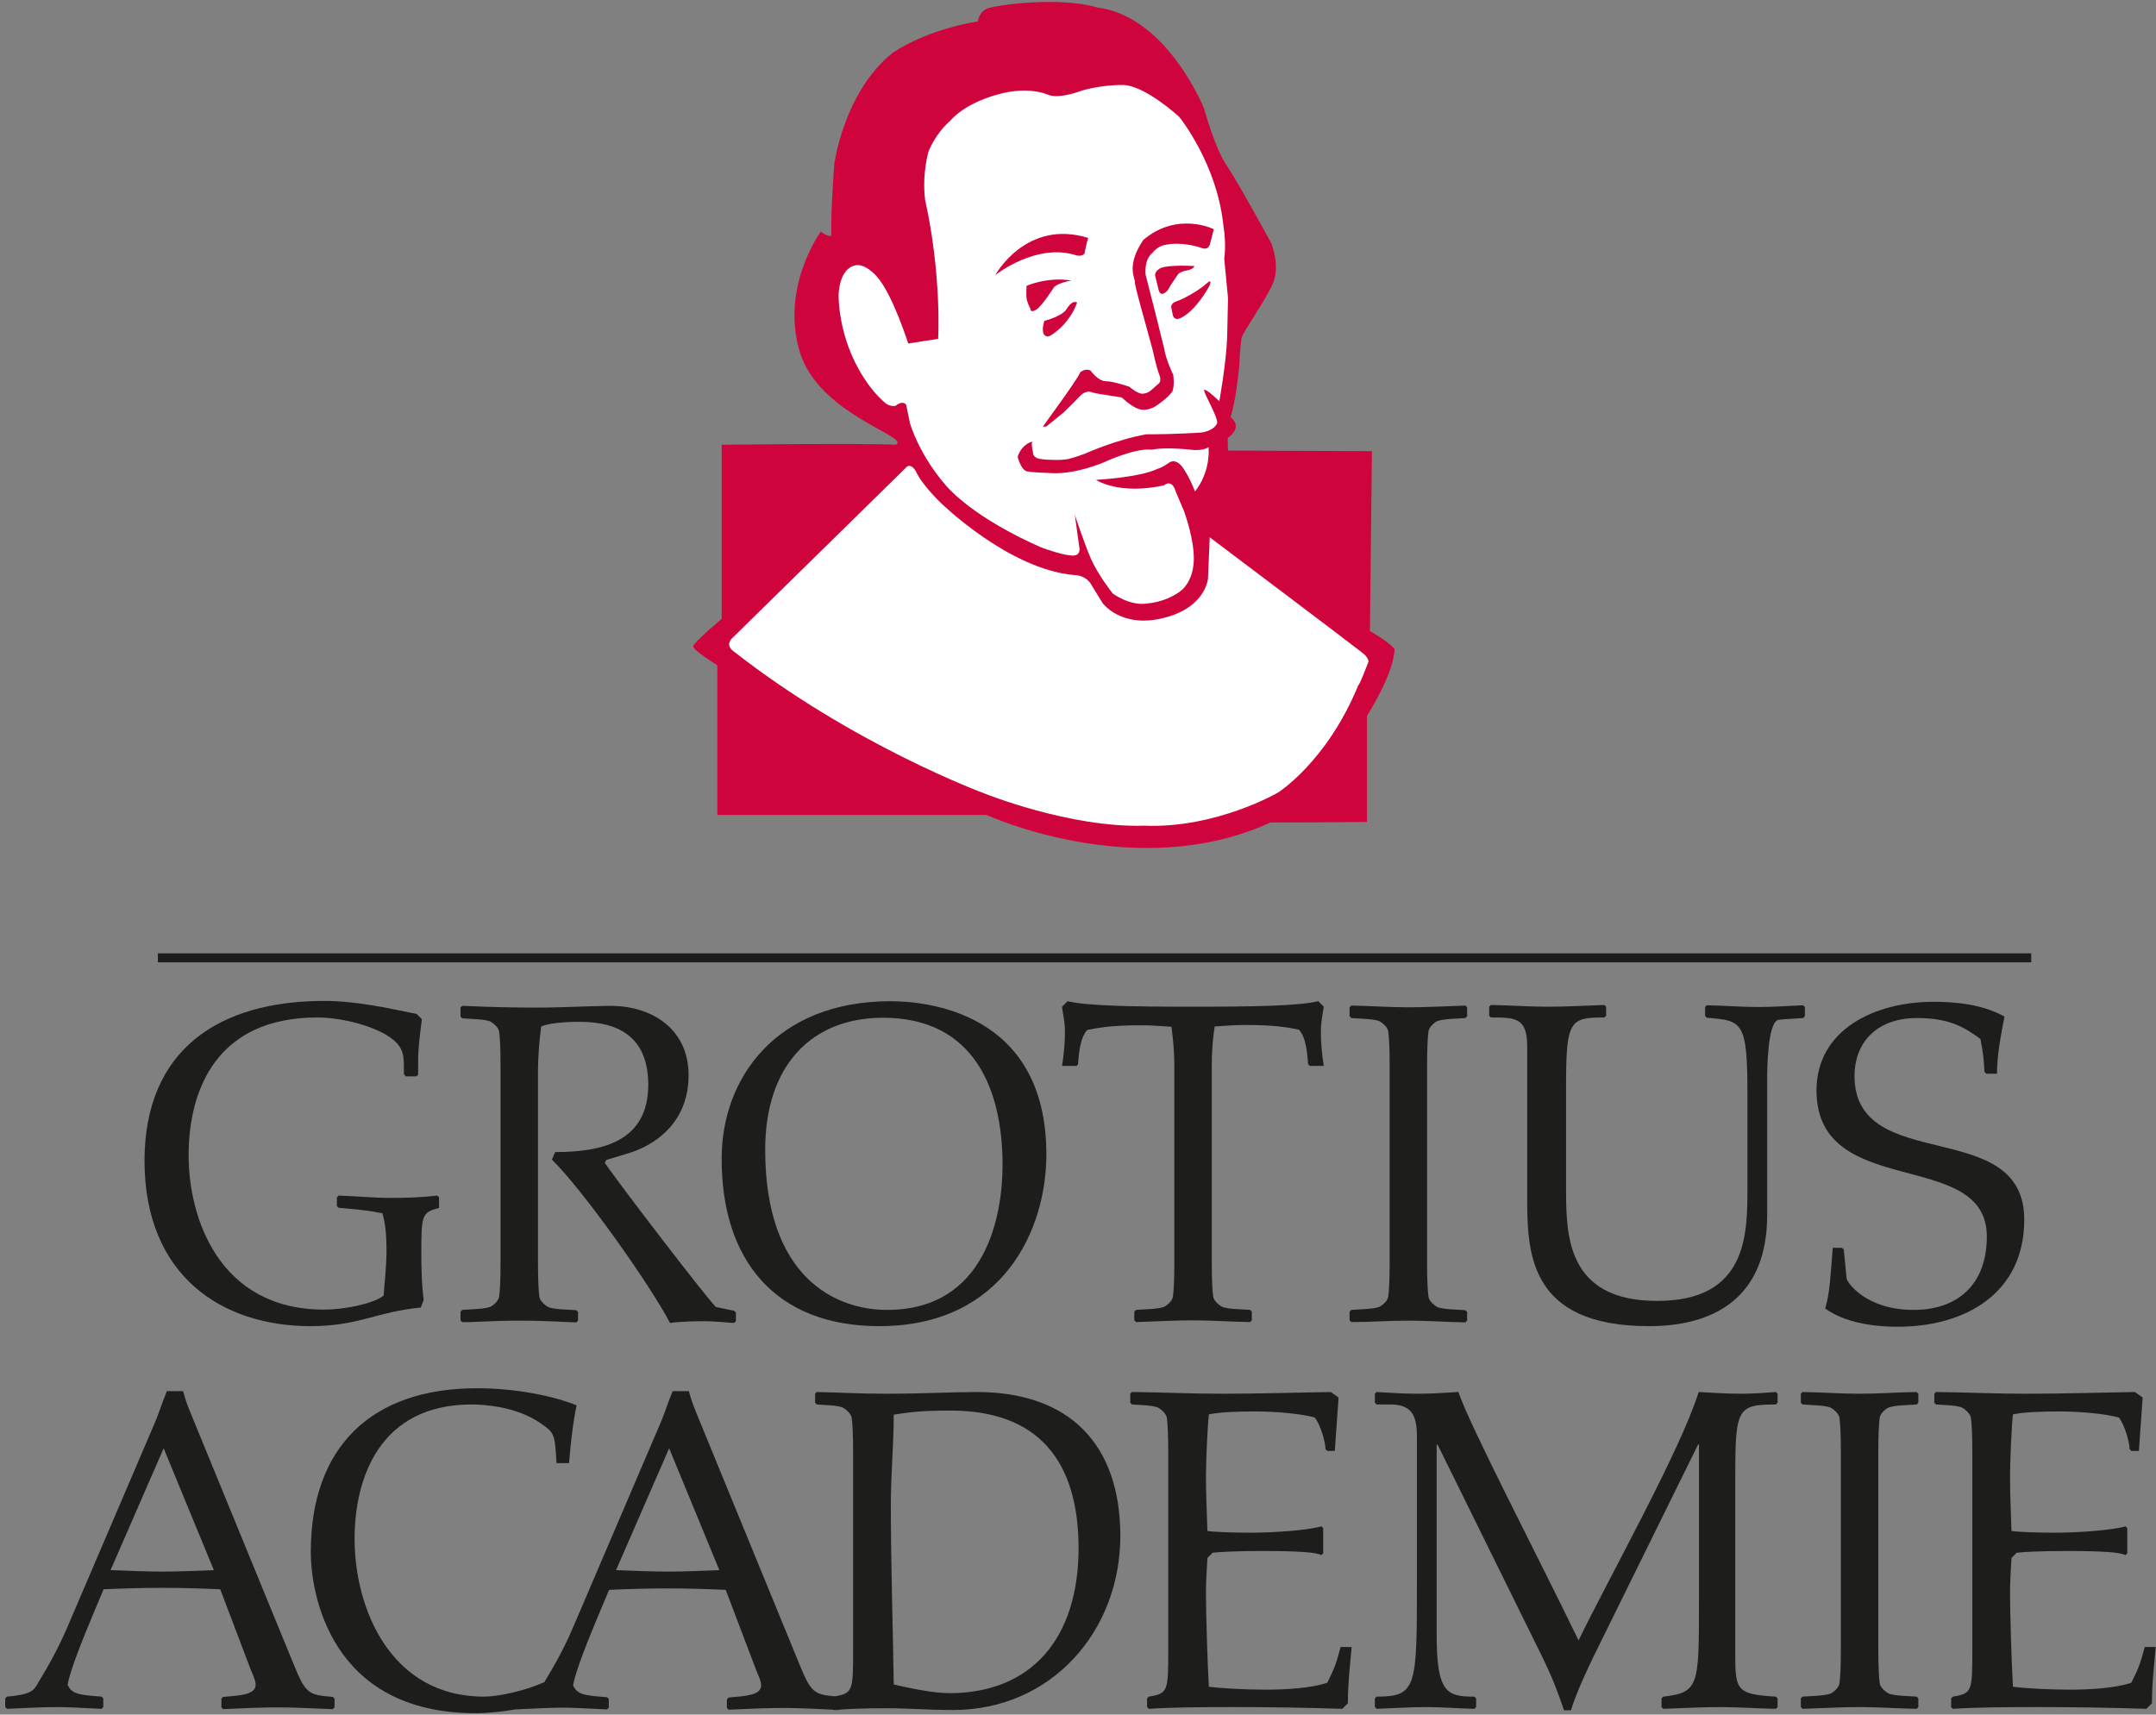 <svg xmlns="http://www.w3.org/2000/svg" xmlns:xlink="http://www.w3.org/1999/xlink" id="Layer_1" x="0px" y="0px" viewBox="0 0 743 591" style="enable-background:new 0 0 743 591;" xml:space="preserve"><rect x="0" y="0" width="743" height="591" fill="#808080" stroke="none"/><style type="text/css">	.st0{fill:#1D1D1B;}	.st1{fill:#868686;}	.st2{fill:#D0043C;}	.st3{fill:#FFFFFF;}</style><g>	<path class="st0" d="M107,457.1c16.7,0,22.8-5,38-6.4l1-2.6c0-0.8-0.8-4.6-0.8-15.7c0-13.2,0-14.6,6.1-16v-3.7l-0.6-0.6  c-5,0.6-10.4,0.8-15.9,0.8c-6.1,0-12-0.6-18.1-0.8l-0.6,0.6v3l0.6,0.6c9.1,0.8,10.3,1,15.1,1.9c1,3.5,1.4,7.4,1.4,12.8  c0,5.1-0.6,10.4-1,15.6c-3.8,2.9-13.8,4.8-20.5,4.8c-36.4,0-46.7-31.9-46.7-53.1c0-22.9,9.8-47.6,44.4-47.6c9.6,0,24.2,4,28.2,9.9  c1.6,2.4,1.6,4.2,1.6,9.6l0.6,0.8h3.7l0.6-0.6v-5c0-4.3,0.8-10.4,1.3-14.1l-1.8-1.8c-10.6-2.2-21.2-4.5-31.9-4.5  c-35.9,0-61.9,16.5-61.9,55.2C49.9,440,76.7,457.1,107,457.1z"></path>	<path class="st0" d="M179,455.2c9.6,0,17.5,0.6,19.6,0.6l0.6-0.6v-3l-0.6-0.6c-2.1-0.2-7.2-0.2-9.5-1c-0.5-0.2-2.9-1.8-3.2-3.5  c-0.3-1.9-0.5-6.1-0.5-12v-66.2c0-4.5,0.5-10.6,1.1-15.1c2.4-1,7.2-1.6,13.3-1.6c14.4,0,23.6,6.1,23.6,21.7  c0,19.6-15.9,23.2-32.1,23.2l-1.1,2.6c10.9,10.7,33.8,43.1,40.7,56.3c3.4-0.5,8.7-0.6,11.7-0.6c4.5,0,9.1,0.6,10.4,0.6l0.6-0.6v-3  l-0.6-0.6l-6.3-1.3c-4.7-5-33.2-42.3-38.3-49.7l0.6-1l7.9-2.4c4.3-1.3,20.4-7.4,20.4-26.8c0-16-12.7-23.9-26.9-23.9  c-6.3,0-16.5,0.6-25,0.6c-16.2,0-24.1-0.6-26.1-0.6l-0.6,0.6v3.1l0.6,0.6c2.1,0.2,7.2,0.2,9.5,1c0.5,0.2,2.9,1.8,3.2,3.5  c0.3,1.9,0.5,6.1,0.5,12V435c0,5.9-0.2,10.1-0.5,12c-0.3,1.8-2.7,3.4-3.2,3.5c-2.2,0.8-7.4,0.8-9.5,1l-0.6,0.6v3l0.6,0.6  C161.4,455.9,169.2,455.2,179,455.2z"></path>	<path class="st0" d="M303,457.1c42.7,0,57.6-33.2,57.6-59.2c0-49.6-42.2-52.8-53.7-52.8c-39.5,0-58.2,26.6-58.2,54.2  C248.6,434.2,267.1,457.1,303,457.1z M304.3,350.8c31.3,0,41.2,24.5,41.2,50.8c0,17.2-5.6,49.9-39.8,49.9c-18,0-42-11.4-42-55.2  C263.7,367,279.9,350.8,304.3,350.8z"></path>	<path class="st0" d="M370.9,367.5l0.6-0.6c0.3-3.4,0.6-9.1,3.2-11.9c4.2-0.8,8.2-1.6,18.4-1.6c3.2,0,6.4,0.2,10.6,0.5  c0.6,4.3,1,9,1,13.5V435c0,5.9-0.2,10.1-0.5,12c-0.3,1.8-2.7,3.4-3.2,3.5c-2.2,0.8-7.4,0.8-9.5,1l-0.6,0.6v3l0.6,0.6  c6.6-0.2,13.2-0.6,19.7-0.6c6.6,0,13,0.5,19.6,0.6l0.6-0.6v-3l-0.6-0.6c-2.1-0.2-7.2-0.2-9.5-1c-0.5-0.2-2.9-1.8-3.2-3.5  c-0.3-1.9-0.5-6.1-0.5-12v-67.7c0-4.5,0.3-9.1,1-13.5c4.2-0.3,7.4-0.5,10.6-0.5c10.3,0,14.3,0.8,18.4,1.6c2.6,2.7,2.9,8.5,3.2,11.9  l0.6,0.6h4.8c-0.8-5-1-8.7-1-11.9c0-3.4,0.6-5.9,1-8.5l-1.9-1.9c-6.6,1.6-21.8,1.9-43.1,1.9c-21.5,0-36.7-0.3-43.3-1.9l-1.9,1.9  c0.3,2.6,1,5.1,1,8.5c0,3.2-0.2,6.9-1,11.9H370.9z"></path>	<path class="st0" d="M485.4,455.2c6.6,0,13,0.5,19.6,0.6l0.6-0.6v-3l-0.6-0.6c-2.1-0.2-7.2-0.2-9.5-1c-0.5-0.2-2.9-1.8-3.2-3.5  c-0.3-1.9-0.5-6.1-0.5-12v-67.7c0-5.9,0.2-10.1,0.5-12c0.3-1.8,2.7-3.4,3.2-3.5c2.2-0.8,7.4-0.8,9.5-1l0.6-0.6v-3.1l-0.6-0.6  c-6.6,0.2-13,0.6-19.6,0.6c-6.6,0-13.2-0.5-19.7-0.6l-0.6,0.6v3.1l0.6,0.6c2.1,0.2,7.2,0.2,9.5,1c0.5,0.2,2.9,1.8,3.2,3.5  c0.3,1.9,0.5,6.1,0.5,12V435c0,5.9-0.2,10.1-0.5,12c-0.3,1.8-2.7,3.4-3.2,3.5c-2.2,0.8-7.4,0.8-9.5,1l-0.6,0.6v3l0.6,0.6  C472.2,455.7,478.8,455.2,485.4,455.2z"></path>	<path class="st0" d="M622,350.2v-3.1l-0.6-0.6c-5.1,0.2-10.3,0.6-15.4,0.6c-5.9,0-11.9-0.5-17.8-0.6l-0.6,0.6v3.1l0.6,0.6  c12.3,1,14,1.1,14,26.6v31.9c0,16.2,0,39.1-31.1,39.1c-31.4,0-31.4-22.9-31.4-39v-35.6c0-22.1,1.4-23.1,13.2-23.1l0.6-0.6v-3.1  l-0.6-0.6c-6.4,0.2-13,0.6-19.4,0.6c-6.6,0-13.2-0.5-19.7-0.6l-0.6,0.6v3.1l0.6,0.6c8.8,0,12.5,0.2,12.5,10.1v51.2  c0,19.1,0,45.1,42,45.1c21.8,0,40.7-9.3,40.7-38.3V372c0-2.3,0-20,4-20.5c1.3-0.2,7.4-0.5,8.5-0.6L622,350.2z"></path>	<path class="st0" d="M684.7,426.2c0,16.4-9.9,25.3-25.2,25.3c-16.7,0-22.9-9.6-23.1-10.7l-1-10.1l-0.6-0.6h-3.2  c-0.8,9.9-1,15.6-2.6,20.9c8.5,6.3,22.1,6.3,25,6.3c23.4,0,43.6-11.6,43.6-36.9c0-36.1-58.5-15.1-58.5-49.6  c0-10.7,6.9-19.9,21.6-19.9c11.9,0,16.8,3.7,21.8,7.2c1,5.3,1.1,6.6,1.4,11.4l0.6,0.6h3.7c0-6.3,1.4-13.8,2.6-19.7  c-7.5-4.2-16.7-5.1-24.4-5.1c-20.4,0-40.4,9.6-40.4,30.6C626.1,414,684.7,395.4,684.7,426.2z"></path>	<path class="st0" d="M101.1,573.4L66,487.8c-1.4-3.5-1.8-4.3-2.9-8.3h-5.6c-2.6,6.4-2.1,6.3-5.3,13.6l-29,67.8  c-2.9,6.7-5.9,12.3-10.1,19.2c-1.4,2.6-2.4,4-10.7,4.7l-0.6,0.6v3l0.6,0.6c5.6-0.2,11.4-0.6,17.2-0.6c3.5,0,6.9,0.2,15.4,0.6  l0.6-0.6v-3l-0.6-0.6c-8.3-0.6-10.1-1-11.7-4c0.6-4.5,5.8-17.3,8.5-23.7l3.9-9.3c6.7-0.3,13.5-0.5,20.2-0.5c6.7,0,13.3,0.2,20,0.5  l10.4,27.4c0.6,1.6,1.8,3.9,1.8,5.5c0,3.5-5.5,3.7-11.2,4.2l-0.6,0.6v3l0.6,0.6c6.3-0.3,13.3-0.6,19.2-0.6c5.8,0,14.4,0.5,18.6,0.6  l0.6-0.6v-3l-0.6-0.6C106.1,584.2,105.3,583.7,101.1,573.4z M56.2,541.7c-6.1,0-12-0.3-18.1-0.5l18.3-42l17.3,42  C67.9,541.4,62,541.7,56.2,541.7z"></path>	<path class="st0" d="M336.6,479.8c-8.2,0-18.9,0.6-31.4,0.6c-9.1,0-17.6-0.5-23.7-0.6l-0.6,0.6v3.1l0.6,0.6c2.4,0.2,6.6,0.2,8.8,1  c0.5,0.2,2.9,1.8,3.2,3.5c0.3,1.9,0.5,6.1,0.5,12v67.7c0,14.2,0,15.3-6.2,16.4c-7.4-0.6-8.4-1.5-12.4-11.3l-35.1-85.6  c-1.4-3.5-1.8-4.3-2.9-8.3h-5.6c-2.6,6.4-2.1,6.3-5.3,13.6l-29,67.8c-2.8,6.6-5.8,12.1-9.9,18.9c-6.9,3.1-15.9,5-20.8,5  c-32.1,0-44.6-30.2-44.6-54.4c0-21,8.7-46.3,40.3-46.3c4.7,0,15.6,0.8,23.7,6.4c5,3.4,5,3.9,5.6,13.8h4.3  c0.5-6.1,1.4-14.4,2.6-19.9c-7.7-3.2-21-5.9-34.3-5.9c-36.4,0-57.3,20.2-57.3,56.5c0,14,6.6,55.5,56.8,55.5c4.3,0,9-0.5,13.8-1.3  c5.3-0.2,10.7-0.6,16.1-0.6c3.5,0,6.9,0.2,15.4,0.6l0.6-0.6v-3l-0.6-0.6c-8.3-0.6-10.1-1-11.7-4c0.6-4.5,5.8-17.3,8.5-23.7l3.9-9.3  c6.7-0.3,13.5-0.5,20.2-0.5c6.7,0,13.3,0.2,20,0.5l10.4,27.4c0.6,1.6,1.8,3.9,1.8,5.5c0,3.5-5.5,3.7-11.2,4.2l-0.6,0.6v3l0.6,0.6  c6.3-0.3,13.3-0.6,19.2-0.6c5.1,0,12.4,0.4,16.9,0.6l0.1,0.1c0.2,0,0.4,0,0.6,0c0.3,0,0.7,0,1,0l0.1-0.1c3.7-0.3,9.2-0.5,16.2-0.5  c8.7,0,14,0.6,23.3,0.6c33.8,0,57.6-27.1,57.6-60.1C386,497.6,368.4,479.8,336.6,479.8z M230.4,541.7c-6.1,0-12-0.3-18.1-0.5  l18.3-42l17.3,42C242.2,541.4,236.2,541.7,230.4,541.7z M327.2,583.6c-5.8,0-14.1-1.8-19.2-3c-0.3-20.7-1-41.5-1-62.2  c0-10.3,1-20.4,1-30.8c5.6-0.8,8.8-1.4,19.6-1.4c30.2,0,44.1,17.3,44.1,47.6C371.6,564.8,355.4,583.6,327.2,583.6z"></path>	<path class="st0" d="M457.4,580c-5.5,1.9-14.4,2.4-21.2,2.4c-7.4,0-15.9-0.5-19.6-1c-0.5-8.5-1-25.2-1-32.7c0-3.9,0.3-7.9,0.5-11.7  l1.8-1.8c2.4-0.3,9-0.6,16.5-0.6c14.4,0,18.9,0.5,21,1.4l0.6-0.6v-8.7l-0.6-0.6c-4.8,1.4-16.7,2.2-24.5,2.2  c-6.4,0-13.2-0.3-14.8-0.6c-0.2-6.3-0.5-12.5-0.5-18.9c0-5.3,0.5-16.7,1-21.3c3.9-0.8,10.4-1,16-1c7.1,0,16,0.8,20.5,2.1  c1.9,2.3,3.7,8.5,3.7,10.9l0.6,0.6h2.6l1.3-18.4l-2.7-1.9c-12.5,0.2-25,0.6-37.5,0.6c-10.6,0-21-0.5-31-0.6l-0.6,0.6v3.1l0.6,0.6  c2.4,0.2,6.6,0.2,8.8,1c0.5,0.2,2.9,1.8,3.2,3.5c0.3,1.9,0.5,6.1,0.5,12v67.7c0,14.6,0,15.4-6.7,16.5l-0.6,0.6v3l0.6,0.6  c7.5-0.5,17.5-0.6,29.5-0.6c12.3,0,24.9,0.2,37.2,0.6l1.9-1.9c0-7.5,1-15.6,1.3-19.4H462C460.4,573.8,459.8,575.2,457.4,580z"></path>	<path class="st0" d="M600.3,480.4c-5,0-9.9-0.3-14.9-0.6c-6.2,19.9-30.3,62.9-41.4,85.6c-13.8-28.5-37.7-74.4-41.4-85.6  c-4.8,0.3-9.5,0.6-14.3,0.6c-5.8,0-11.2-0.5-13.9-0.6l-0.6,0.6v3.1l0.6,0.6h4.8c7.7,0,9.1,4.3,9.1,11.2v49.7  c0,36.6,0,39.8-13.9,39.8l-0.6,0.6v3l0.6,0.6c5.8-0.2,11.4-0.6,17.2-0.6c5.5,0,11.1,0.5,16.5,0.6l0.6-0.6v-3l-0.6-0.6  c-9.3,0-13-1.1-13-21.3v-50.2v-15.4h0.3l35.6,72.2c4.3,8.7,5.8,13.1,8,19.4h2.4c1.6-5.5,5.6-14.1,8.2-19.4l35.6-72.2h0.3v54.2  c0,29,0,31.3-12.3,32.7l-0.6,0.6v3l0.6,0.6c6.3-0.2,13-0.6,19.7-0.6c6.4,0,12.8,0.5,19.1,0.6l0.6-0.6v-3l-0.6-0.6  c-14-0.8-14-2.4-14-15.7v-56.5c0-26.9,0-28.5,14-28.5l0.6-0.6v-3.1l-0.6-0.6C608.2,480.1,604.1,480.4,600.3,480.4z"></path>	<path class="st0" d="M640.9,480.4c-6.6,0-13.2-0.5-19.7-0.6l-0.6,0.6v3.1l0.6,0.6c2.1,0.2,7.2,0.2,9.5,1c0.5,0.2,2.9,1.8,3.2,3.5  c0.3,1.9,0.5,6.1,0.5,12v67.7c0,5.9-0.2,10.1-0.5,12c-0.3,1.8-2.7,3.4-3.2,3.5c-2.3,0.8-7.4,0.8-9.5,1l-0.6,0.6v3l0.6,0.6  c6.6-0.2,13.2-0.6,19.7-0.6c6.6,0,13,0.5,19.6,0.6l0.6-0.6v-3l-0.6-0.6c-2.1-0.2-7.2-0.2-9.5-1c-0.5-0.2-2.9-1.8-3.2-3.5  c-0.3-1.9-0.5-6.1-0.5-12v-67.7c0-5.9,0.2-10.1,0.5-12c0.3-1.8,2.7-3.4,3.2-3.5c2.2-0.8,7.4-0.8,9.5-1l0.6-0.6v-3.1l-0.6-0.6  C653.9,479.9,647.4,480.4,640.9,480.4z"></path>	<path class="st0" d="M739.1,567.8c-1.6,5.9-2.2,7.4-4.6,12.2c-5.5,1.9-14.4,2.4-21.2,2.4c-7.4,0-15.9-0.5-19.6-1  c-0.5-8.5-1-25.2-1-32.7c0-3.9,0.3-7.9,0.5-11.7l1.8-1.8c2.4-0.3,9-0.6,16.5-0.6c14.4,0,18.9,0.5,21,1.4l0.6-0.6v-8.7l-0.6-0.6  c-4.8,1.4-16.7,2.2-24.5,2.2c-6.4,0-13.2-0.3-14.8-0.6c-0.2-6.3-0.5-12.5-0.5-18.9c0-5.3,0.5-16.7,1-21.3c3.9-0.8,10.4-1,16-1  c7.1,0,16,0.8,20.5,2.1c1.9,2.3,3.7,8.5,3.7,10.9l0.6,0.6h2.6l1.3-18.4l-2.7-1.9c-12.5,0.2-25,0.6-37.5,0.6c-10.6,0-21-0.5-31-0.6  l-0.6,0.6v3.1l0.6,0.6c2.4,0.2,6.6,0.2,8.8,1c0.5,0.2,2.9,1.8,3.2,3.5c0.3,1.9,0.5,6.1,0.5,12v67.7c0,14.6,0,15.4-6.7,16.5  l-0.6,0.6v3l0.6,0.6c7.5-0.5,17.5-0.6,29.5-0.6c12.3,0,24.9,0.2,37.2,0.6l1.9-1.9c0-7.5,1-15.6,1.3-19.4H739.1z"></path></g><g>	<line class="st1" x1="54.4" y1="330.1" x2="700" y2="330.1"></line>	<rect x="54.4" y="328.6" class="st0" width="645.6" height="3.1"></rect></g><g>	<path class="st2" d="M308.7,153.3c-11-0.6-60,0-60,0v60c0,0-9.5,8-9.8,9.4c-0.3,1.3,8.3,6.6,8.3,6.6v51.6H340  c0,0,51.7,23.8,97.8,2.6c14.7,0,33.3-0.2,33.3-0.2v-36.6c0,0,9.2-14.2,9.5-23c-2.4-2.8-8.5-6.2-8.5-6.2l0.7-62l-49.6-0.2  c0,0-0.1-2.4-0.1-4.3c5.6-4.2,1-7.1,1-7.1s1.2-4.3,1.9-9c0.7-4.8,1.1-9.1,1.1-9.1s0.3-7.3,0.8-9.4c0.5-2.1,8.3-12.9,10.8-18.8  c2.5-5.9-0.5-13.6-0.5-13.6s-11.7-21.5-15.6-27.2c-3.9-5.7-7.7-19.5-7.7-19.5S402.2,5.7,378.3,2.6c-13.3-3.8-33-1-37,0  c-4,0.9-4.3,4.8-4.3,4.8s-16.7,2.3-29.5,10.9c-16.8,13.6-20,38.3-20,38.3s-1.3,17.3-1,24.7c-1.8,0.2-3.6-1.5-3.6-1.5  s-13.7,18.5-7.5,40.8C281.6,142.9,314.1,150.5,308.7,153.3z"></path>	<path class="st3" d="M312,161.4l-59.6,58.5c0,0-2.7,2.2,0.3,4.5c41.4,32.5,86.6,49.1,86.6,49.1s29.4,11.9,55.1,11.1  c24.7,1,46-11.4,46-11.4s16.8-10.5,27.7-37c0.6-0.4,3.5-8.1,3.5-8.1s0.2-1.5-2.5-3.4c-5.2-4.1-52.2-39.5-52.2-39.5l-0.6,14.2  c0,0-0.7,10-15.3,13.6c-14.6,3.7-21-5.1-21-5.1l-3.7-6c0,0-1.5-3.6-6.2-3.7c-22.5-2-45.7-24.7-45.7-24.7s-6.6-6.2-8.8-11.1  C313.5,159,312,161.4,312,161.4z"></path>	<path class="st3" d="M323.3,116.8l-10.3,1.6c0,0-5.4-16.9-10.6-22.8c-0.6-0.8-4.4-5-7.8-4.1c-5.6,1.3-5.6,10.3-5.6,10.3  s-0.3,14.7,8.7,28.4c3.3,5.4,7.5,8.8,7.5,8.8s1.3,1.2,3.4,0.9c2.8-2.2,3.7-0.3,3.7-0.3l1.3,6.3c0,0,3.1,11,12.8,21.9  c11,12,32.5,20.9,32.5,20.9s6.8,2.6,10.6,2.8c3,0.1,2.5-2.5,2.5-2.5l-1.6-11.6c0,0,3.1,9.5,5.6,15.3c2.6,5.8,7.5,11.9,7.5,11.9  s6,4.4,11.9,3.4c7.3-0.7,11.6-4.4,11.6-4.4s4.1-2.9,4.4-10.3c0.3-7.4-3.4-17.2-3.4-17.2l-2.8-6.6c0,0-1.1-4.6-4.1-2.2  c-15.7,3.4-23.4-1.9-23.4-1.9s15.1-0.8,21.2-3.8c1.9-0.5,4.1-2.2,4.1-2.2s2.2-1.7,4.7,1.9c2.5,3.6,4.1,8.1,4.1,8.1s5.3-6,4.7-15.3  c-2,1.5-6.2,0.9-6.2,0.9s-8.6-1-13.4,0c-5.7-0.7-16.6,4.4-16.6,4.4s-9.2,4-17.5,3.7c-8.3-0.3-8.4-0.6-8.4-0.6s-2.1,0.6-3.7-5  c1.4-4.5,5-5.3,5-5.3c-0.4,0.9,0.3,3.8,0.3,3.8s-0.2,1.8,2.5,2.2c2.7,0.4,7.5,0.5,9.7,0c2.2-0.5,5.9-1.9,5.9-1.9s10.3-4.7,20.9-6.6  c10.6,0,18.8-0.6,18.8-0.6s4.2-0.3,5.6-3.1c0.7-1.8-5-11.1-4.4-11.6c0.7-0.5,5.2,3.9,5.2,3.9s2.4-13.2,2.7-22  c0.2-8.7,0.3-13.5,0.3-13.5l-1.3-13.7c0,0,0.8-4.7-0.3-11.4c-2.2-21.4-15.2-37.4-15.2-37.4S394.6,29.4,387,29.3  c-7.5-0.1-14.1,1.9-14.1,1.9s-7.4,2.9-11.3,1.6c-6.9-2.9-15-0.9-15-0.9s-12.6,2.3-19.1,9.7c-5.3,4.6-7.5,10.6-7.5,10.6  s-2.3,7.5-1.2,16.6C324.6,95.1,323.3,116.8,323.3,116.8z"></path>	<path class="st2" d="M343,94.8c0,0,10.6-19.4,32-12.8c-0.7,2.4-1.2,5.1-1.2,5.1s-0.1,1.3-2.6,1C357.3,83.4,343,94.8,343,94.8z"></path>	<path class="st2" d="M353.8,98.5c0,0,7.3-3.2,15.4-1.8c-4.3,0.7-5.9,2.2-5.9,2.2s-4.3,6.8-6.3,7.9c-2.1,1.2-1.9-0.4-1.9-0.4  s-0.7-1.2-1.2-2.9C353.5,101.7,353.8,98.5,353.8,98.5z"></path>	<path class="st2" d="M399.6,92.6c2.4-1.5,12-0.9,12-0.9s-0.1,1-2.5,1.5c-2.4,0.4-3.1,1.3-3.1,1.3s-1.9,2.8-2.7,4  c-0.7,1.2-0.7,1.8-2.2,2.6c-1.5,0.9-1.9-1.5-1.9-1.5l-1-4.1C398.3,95.6,397.3,94.1,399.6,92.6z"></path>	<path class="st2" d="M359.9,110.6c0,0,6.2-1.6,7.6-4c1.5-2.3,2.6-2.9,3.7-2.3c-2.9,7.9-9.1,11.3-9.1,11.3s-1.3,1-2.3-0.3  C358.8,113.9,359.9,110.6,359.9,110.6z"></path>	<path class="st2" d="M405.6,103.8c2.2-0.7,7.6-3.7,10.1-6c2.5-2.3,1,0.9,1,0.9s-4.5,8.5-10,11c-2.1,0.9-2.5-1-2.5-1l-0.6-2.9  C403.7,105.7,403.4,104.5,405.6,103.8z"></path>	<path class="st2" d="M359.4,147.1c0.1-0.4,11.5-15.6,12.9-18.8c1.8-1.5,3.5-0.6,3.5-0.6s2.6,3.7,5.3,3.7c2.6,0,8.1,1.9,8.1,1.9  s2.8,2.5,4.6,2.4c1.8-0.1,2.9-1.2,2.9-1.2l2.5-2.2c0,0,1.3-0.7,0.3-3.2c-1-2.5-2.2-8.2-2.2-8.2l-2.2-8.1c0,0-4.1-14.3-4-15.6  c0.2-1.3-3.2-5.4,2.9-14.5c11.8-10,24.3-3.7,24.3-3.7l-1.2,4.7c0,0-0.3,2.5-2.6,1.9c-7.3-2.5-12.3-1.3-12.3-1.3s-2.9,0.1-5,2.8  c-3.1,2.5-2.4,7.6-2.4,7.6l4,15.7c0,0,1.2,5,2.4,9.7c0.6,4,3.1,9,3.1,9s0.6,3.7-0.3,5.9c-1.8,2.5-5.9,5.1-5.9,5.1s-2.8,1.8-5.6,0.9  c-2.8-0.9-5.9-4-5.9-4l-8.2-1.3l-1.9-0.4c0,0-2.1-1.2-4.4,1.3c-2.4,2.5-5.6,5.6-5.6,5.6l-5.9,4.8L359.4,147.1z"></path></g></svg>